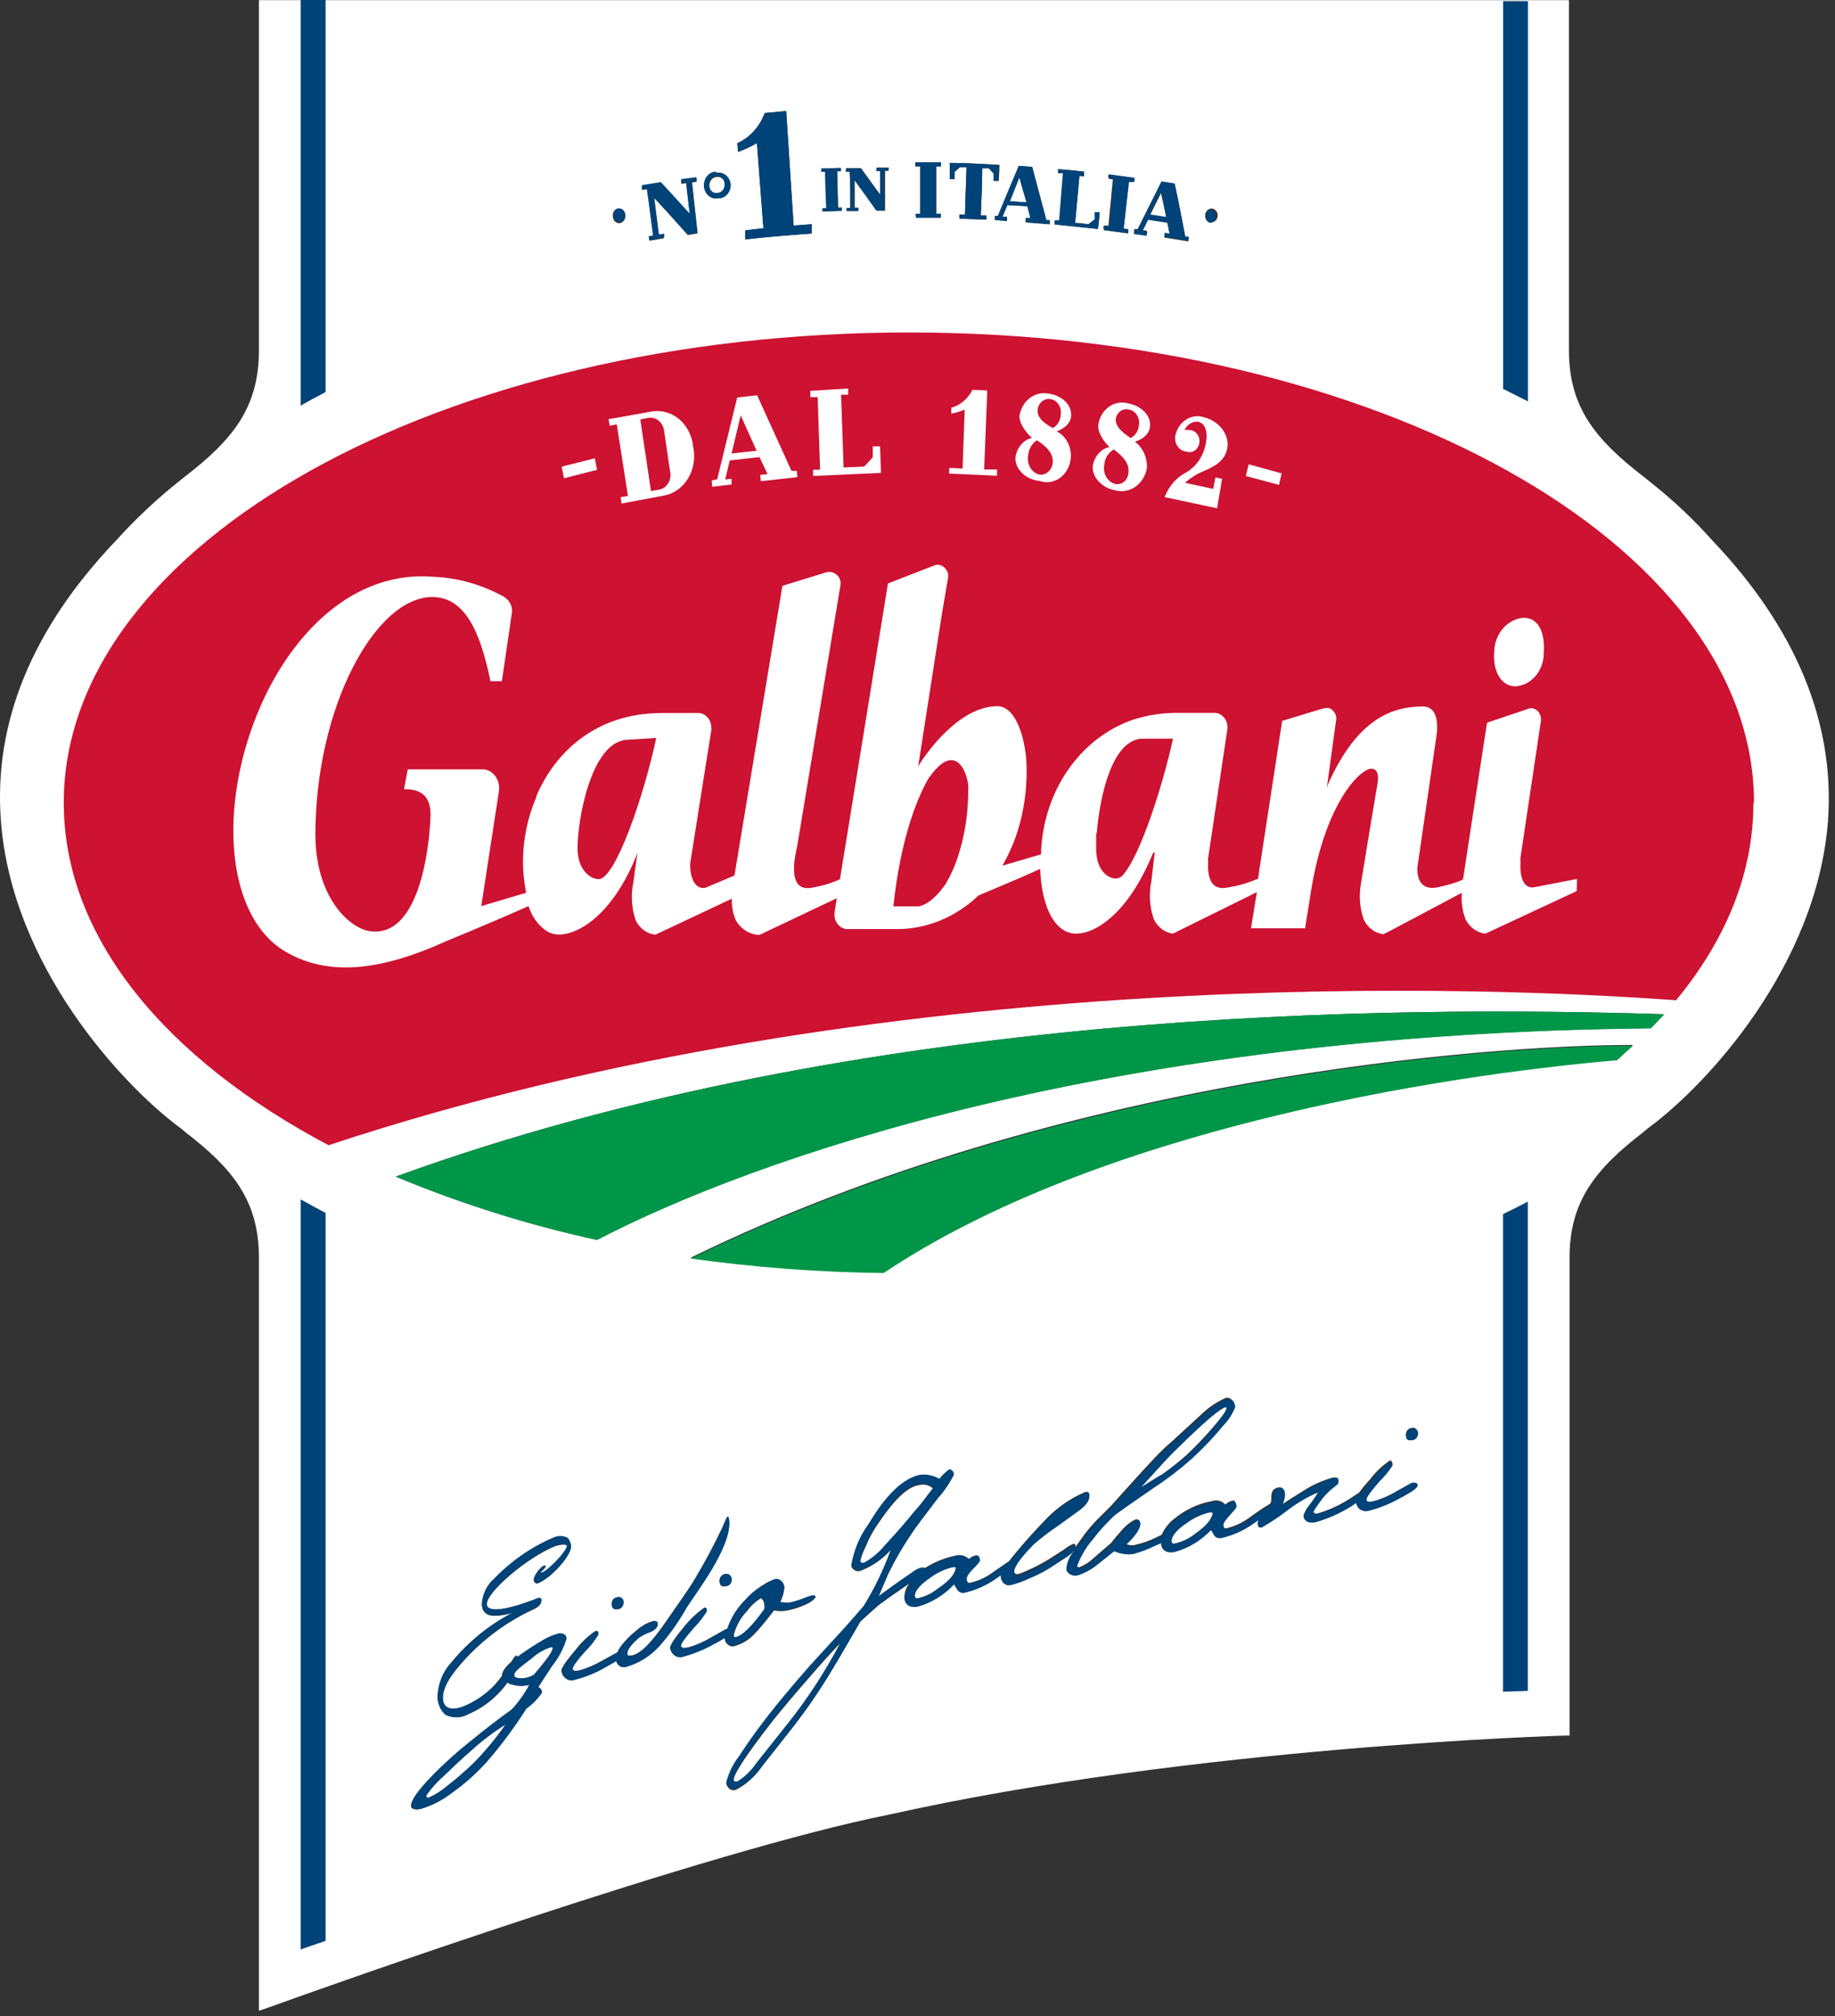 <svg width="153" height="168" viewBox="0 0 153 168" fill="none" xmlns="http://www.w3.org/2000/svg">
<rect x="0" y="0" width="153" height="168" fill="#333333" stroke="none"/>
<path d="M142.787 45.051C141.226 43.303 139.533 41.705 137.727 40.274L136.967 39.665C133.077 36.65 130.817 33.979 130.817 29.203V0.011H21.587V29.214C21.587 33.99 19.367 36.661 15.467 39.676L14.937 40.097C13.064 41.589 11.301 43.246 9.667 45.051C2.667 52.377 -0.553 60.245 0.077 68.424C0.997 80.526 10.197 90.39 14.927 93.914C15.057 94.014 15.237 94.147 15.377 94.269L15.487 94.368C19.367 97.361 21.587 100.021 21.587 104.797V167.558C22.307 167.325 23.367 166.937 23.517 166.882C26.787 165.707 58.957 154.226 74.187 151.2C99.567 145.537 130.187 144.628 130.437 144.628H130.867V104.786C130.867 100.021 133.127 97.339 137.027 94.335L137.127 94.246C137.267 94.125 137.427 93.992 137.587 93.881C142.297 90.379 151.497 80.515 152.417 68.391C152.997 60.245 149.757 52.377 142.787 45.051ZM100.867 17.4C100.945 17.375 101.026 17.371 101.105 17.387C101.184 17.404 101.259 17.44 101.323 17.494C101.388 17.548 101.44 17.617 101.476 17.697C101.512 17.777 101.53 17.865 101.53 17.954C101.53 18.043 101.512 18.131 101.476 18.211C101.44 18.291 101.388 18.36 101.323 18.414C101.259 18.468 101.184 18.504 101.105 18.52C101.026 18.537 100.945 18.533 100.867 18.508C100.759 18.474 100.663 18.401 100.595 18.301C100.527 18.201 100.49 18.079 100.49 17.954C100.49 17.829 100.527 17.707 100.595 17.607C100.663 17.507 100.759 17.434 100.867 17.4ZM96.867 15.183L97.947 15.35C98.277 16.846 98.557 18.331 98.837 19.783H99.127C99.119 19.895 99.102 20.006 99.077 20.115L97.077 19.794C97.1 19.684 97.117 19.573 97.127 19.461L97.517 19.528C97.467 19.173 97.387 18.829 97.317 18.497L95.727 18.253C95.577 18.564 95.417 18.885 95.267 19.184C95.377 19.184 95.497 19.184 95.597 19.239C95.697 19.295 95.597 19.472 95.597 19.583L94.547 19.439C94.547 19.328 94.547 19.195 94.597 19.084H94.857C95.487 17.832 96.167 16.491 96.827 15.161L96.867 15.183ZM91.997 18.841H92.417C92.537 17.544 92.667 16.236 92.787 14.94C92.663 14.93 92.54 14.912 92.417 14.884C92.41 14.77 92.41 14.655 92.417 14.54L94.517 14.829V15.161H94.107C93.957 16.458 93.817 17.765 93.667 19.062L94.047 19.118V19.45L92.047 19.184C91.997 19.062 91.997 18.951 91.997 18.841ZM87.997 18.364H88.377L88.687 14.43C88.551 14.421 88.414 14.421 88.277 14.43C88.285 14.319 88.285 14.208 88.277 14.097C88.997 14.153 89.687 14.219 90.387 14.297V14.64C90.387 14.751 90.137 14.64 90.007 14.64C89.877 15.959 89.777 17.256 89.647 18.575C90.037 18.575 90.387 18.641 90.747 18.685L91.287 18.275V17.677H91.677C91.677 18.142 91.607 18.608 91.547 19.073L87.937 18.697C87.943 18.583 87.963 18.471 87.997 18.364ZM86.077 13.931C86.457 15.405 86.867 16.868 87.257 18.364H87.547C87.531 18.474 87.531 18.586 87.547 18.697L85.547 18.541V18.187H85.927C85.847 17.843 85.747 17.5 85.667 17.156L83.997 17.09C83.867 17.411 83.717 17.721 83.597 18.054H83.957V18.408C83.597 18.408 83.257 18.342 82.957 18.331V17.987H83.207C83.767 16.602 84.357 15.217 84.947 13.82L86.077 13.931ZM79.267 13.576C80.627 13.576 81.977 13.676 83.337 13.743C83.337 14.186 83.287 14.618 83.287 15.072H82.877V14.463C82.737 14.327 82.603 14.183 82.477 14.031H81.897C81.897 15.327 81.827 16.657 81.777 17.965H82.237V18.309L79.997 18.22V17.876H80.457C80.507 16.569 80.537 15.25 80.587 13.931H80.027C79.907 14.064 79.737 14.186 79.587 14.33V14.928H79.187C79.207 14.485 79.237 14.02 79.237 13.565L79.267 13.576ZM76.347 17.81H76.717V13.864H76.307V13.521H78.447V13.864H78.057V17.799C78.184 17.808 78.311 17.808 78.437 17.799V18.131H76.367L76.347 17.81ZM70.557 14.008H71.787L73.397 16.225V14.23H73.097V13.964H74.097V14.23H73.797V17.555H73.157C72.527 16.668 71.907 15.793 71.267 14.928V17.311H71.577V17.588H70.597C70.59 17.507 70.59 17.425 70.597 17.344H70.897C70.897 16.336 70.897 15.327 70.847 14.319H70.537L70.557 14.008ZM70.117 14.008V14.274H69.817C69.817 15.283 69.867 16.292 69.887 17.289H70.197V17.555L68.597 17.61V17.344H68.917C68.869 16.329 68.836 15.313 68.817 14.297H68.497V14.031C68.997 14.053 69.547 14.02 70.087 14.008H70.117ZM63.767 9.42L65.557 9.254L66.177 18.796L67.687 18.685V19.461C65.837 19.594 63.997 19.738 62.147 19.949V19.195L63.657 19.018L63.117 11.925C62.613 12.217 62.088 12.461 61.547 12.656C61.547 12.413 61.497 12.191 61.477 11.947C61.992 11.717 62.46 11.375 62.853 10.941C63.247 10.507 63.557 9.99 63.767 9.42ZM59.707 14.408C59.841 14.379 59.979 14.381 60.112 14.414C60.245 14.446 60.37 14.508 60.481 14.597C60.591 14.685 60.684 14.797 60.754 14.927C60.824 15.056 60.869 15.2 60.887 15.35C60.896 15.505 60.875 15.661 60.825 15.808C60.776 15.954 60.699 16.087 60.6 16.198C60.501 16.308 60.381 16.395 60.25 16.451C60.119 16.508 59.978 16.532 59.837 16.524C59.702 16.546 59.564 16.537 59.432 16.497C59.3 16.457 59.177 16.388 59.07 16.294C58.964 16.199 58.875 16.081 58.811 15.947C58.747 15.814 58.708 15.667 58.697 15.516C58.697 15.369 58.724 15.224 58.774 15.089C58.825 14.954 58.9 14.831 58.994 14.728C59.088 14.625 59.199 14.544 59.322 14.489C59.444 14.434 59.575 14.406 59.707 14.408ZM55.127 15.228C55.937 16.092 56.727 16.979 57.527 17.854C57.427 16.99 57.327 16.114 57.227 15.261L56.817 15.316C56.834 15.206 56.834 15.094 56.817 14.984L58.087 14.818V15.15L57.707 15.206C57.867 16.635 58.017 18.032 58.167 19.45L57.347 19.583C56.427 18.541 55.507 17.522 54.557 16.513C54.677 17.533 54.817 18.564 54.947 19.583C55.067 19.583 55.227 19.583 55.347 19.528C55.467 19.472 55.347 19.76 55.347 19.86L54.147 20.06C54.147 19.949 54.147 19.838 54.097 19.727C54.227 19.727 54.347 19.727 54.477 19.65C54.297 18.364 54.147 17.056 53.957 15.771C53.819 15.783 53.683 15.805 53.547 15.837V15.482L55.127 15.228ZM51.617 17.444C51.72 17.444 51.821 17.478 51.906 17.541C51.992 17.605 52.058 17.695 52.098 17.8C52.137 17.905 52.147 18.021 52.127 18.133C52.107 18.245 52.058 18.347 51.985 18.428C51.912 18.509 51.82 18.563 51.719 18.586C51.618 18.608 51.513 18.596 51.418 18.553C51.323 18.509 51.242 18.435 51.185 18.341C51.128 18.246 51.097 18.134 51.097 18.02C51.087 17.938 51.093 17.853 51.115 17.773C51.138 17.693 51.175 17.62 51.226 17.558C51.276 17.495 51.338 17.446 51.408 17.413C51.477 17.38 51.552 17.364 51.627 17.367L51.617 17.444ZM45.137 140.926C45.148 140.951 45.154 140.977 45.154 141.004C45.154 141.031 45.148 141.057 45.137 141.082C44.781 141.592 44.348 142.031 43.857 142.378C42.859 143.946 41.756 145.428 40.557 146.811C39.688 147.778 38.725 148.637 37.687 149.371C36.91 149.982 36.044 150.439 35.127 150.723C34.567 150.856 34.277 150.723 34.277 150.48C34.277 150.025 34.847 149.205 35.987 148.03C37.053 146.938 38.182 145.924 39.367 144.994C40.438 144.111 41.536 143.268 42.657 142.467C43.236 141.856 43.734 141.159 44.137 140.394C43.687 140.515 43.218 140.515 42.767 140.394C42.609 140.359 42.457 140.296 42.317 140.206C41.48 141.376 40.375 142.276 39.117 142.81C38.821 142.985 38.492 143.083 38.156 143.099C37.821 143.114 37.486 143.046 37.177 142.899C36.958 142.71 36.783 142.465 36.666 142.186C36.55 141.906 36.495 141.6 36.507 141.292C36.558 140.248 36.962 139.263 37.637 138.533C39.082 136.784 40.826 135.371 42.767 134.377C42.254 134.559 41.717 134.648 41.177 134.643C40.537 134.643 40.177 134.266 40.177 133.678C40.205 133.275 40.308 132.882 40.48 132.526C40.653 132.169 40.89 131.856 41.177 131.606C42.609 130.119 44.286 128.952 46.117 128.17C46.306 128.076 46.511 128.027 46.717 128.027C46.924 128.027 47.129 128.076 47.317 128.17C47.492 128.358 47.599 128.611 47.617 128.88C47.617 129.644 45.987 131.473 44.887 131.927C44.845 131.948 44.799 131.957 44.753 131.952C44.707 131.948 44.663 131.93 44.624 131.901C44.586 131.872 44.556 131.833 44.535 131.787C44.515 131.741 44.505 131.69 44.507 131.639C44.507 131.34 45.047 130.597 45.377 130.476C45.427 130.476 45.497 130.476 45.497 130.542C45.497 130.609 45.427 130.686 45.217 130.897C45.007 131.107 45.067 131.008 45.067 131.052C45.09 131.066 45.116 131.074 45.142 131.074C45.169 131.074 45.195 131.066 45.217 131.052C45.807 130.808 47.297 129.223 47.267 128.835C47.267 128.68 46.837 128.68 46.317 128.835C43.987 129.755 40.537 132.692 40.587 133.701C40.587 134.432 42.277 134.221 44.857 133.191C45.067 133.135 45.137 133.191 45.137 133.346C45.137 133.701 44.937 133.922 44.297 134.199C42.263 135.156 40.406 136.52 38.817 138.222C37.517 139.619 36.897 140.683 36.927 141.547C36.957 142.411 37.667 142.655 38.847 142.134C40.032 141.624 41.069 140.766 41.847 139.652C41.847 139.353 42.067 138.965 42.637 138.466L42.787 138.222C42.877 138.089 42.937 138.012 42.997 138.001C43.057 137.99 43.097 138.001 43.117 138.089C43.83 137.561 44.568 137.077 45.327 136.637C45.708 136.421 46.111 136.257 46.527 136.15C46.917 136.072 47.137 136.205 47.137 136.56C46.905 137.407 46.517 138.192 45.997 138.865C45.827 139.153 45.437 139.707 44.877 140.594C45.057 140.672 45.137 140.816 45.137 140.926ZM52.137 138.898C52.057 138.923 51.972 138.929 51.889 138.917C51.806 138.905 51.726 138.874 51.654 138.826C51.582 138.778 51.52 138.715 51.47 138.64C51.421 138.565 51.386 138.479 51.367 138.389C51.157 138.522 50.887 138.677 50.547 138.854C49.704 139.357 48.802 139.73 47.867 139.962C47.754 140.004 47.633 140.018 47.514 140.002C47.394 139.986 47.28 139.94 47.179 139.869C47.077 139.798 46.991 139.703 46.927 139.591C46.863 139.478 46.822 139.352 46.807 139.22C46.807 138.976 47.217 138.389 48.017 137.446C48.481 136.849 49.024 136.333 49.627 135.917C49.787 135.862 49.857 135.917 49.857 136.172C49.556 136.686 49.193 137.152 48.777 137.557C48.067 138.344 47.707 138.854 47.707 139.031C47.707 139.209 47.877 139.275 48.267 139.198C48.964 139.007 49.635 138.72 50.267 138.344L51.467 137.69C51.578 137.465 51.708 137.254 51.857 137.059C52.215 136.614 52.618 136.216 53.057 135.873C53.474 135.492 53.963 135.219 54.487 135.075C54.687 135.075 54.827 135.075 54.827 135.319C54.827 135.562 54.627 135.795 54.237 135.973C53.905 136.086 53.587 136.242 53.287 136.438C52.617 137.003 52.287 137.458 52.287 137.79C52.287 137.945 52.407 138.001 52.697 137.945C53.517 137.768 54.467 136.66 55.537 135.108C56.607 133.557 57.407 132.459 57.927 131.584C58.761 130.196 59.529 128.761 60.227 127.284C60.537 126.574 60.717 125.976 60.787 126.719C60.997 128.935 57.917 132.858 57.197 134.011C56.566 135.14 55.829 136.191 54.997 137.147C54.22 138.006 53.244 138.612 52.177 138.898H52.137ZM50.997 133.689C50.997 133.346 51.117 133.169 51.487 133.091C51.545 133.076 51.604 133.075 51.662 133.09C51.719 133.104 51.773 133.132 51.819 133.173C51.866 133.213 51.903 133.265 51.928 133.324C51.954 133.382 51.967 133.447 51.967 133.512C51.967 133.845 51.807 134.044 51.507 134.1C51.207 134.155 50.997 134.033 50.997 133.689ZM60.997 131.595C61.002 131.669 60.992 131.743 60.969 131.813C60.946 131.883 60.911 131.947 60.865 132.001C60.819 132.055 60.764 132.098 60.702 132.127C60.641 132.156 60.574 132.171 60.507 132.171C60.167 132.26 60.017 132.116 59.987 131.772C59.979 131.621 60.025 131.472 60.115 131.358C60.204 131.244 60.331 131.174 60.467 131.163C60.528 131.146 60.592 131.145 60.653 131.159C60.715 131.172 60.773 131.201 60.823 131.242C60.874 131.283 60.915 131.336 60.946 131.397C60.976 131.458 60.993 131.526 60.997 131.595ZM59.577 136.959C58.716 137.444 57.806 137.816 56.867 138.067C56.757 138.094 56.642 138.096 56.531 138.073C56.42 138.049 56.314 138 56.22 137.93C56.127 137.859 56.047 137.768 55.986 137.662C55.926 137.556 55.885 137.438 55.867 137.314C55.867 137.081 56.267 136.482 57.067 135.518C57.548 134.924 58.1 134.406 58.707 133.978C58.837 133.922 58.907 133.978 58.907 134.266C58.599 134.764 58.24 135.221 57.837 135.629C57.117 136.449 56.757 136.937 56.757 137.125C56.757 137.314 56.967 137.358 57.347 137.291C58.022 137.099 58.674 136.816 59.287 136.449L60.547 135.74H60.637C61.003 134.861 61.511 134.065 62.137 133.39C62.577 132.89 63.083 132.468 63.637 132.138C63.967 131.911 64.324 131.736 64.697 131.617C64.871 131.608 65.042 131.672 65.174 131.798C65.306 131.924 65.39 132.101 65.407 132.293C65.361 132.729 65.239 133.15 65.047 133.534C65.298 133.588 65.553 133.61 65.807 133.601C66.191 133.519 66.568 133.408 66.937 133.268C67.195 133.158 67.459 133.066 67.727 132.991C67.907 132.991 67.977 132.991 68.007 133.058C68.037 133.124 67.757 133.446 67.227 133.689C66.729 133.921 66.209 134.092 65.677 134.199C65.304 134.282 64.92 134.282 64.547 134.199C63.777 135.175 63.267 135.806 62.987 136.072C62.501 136.627 61.879 137.012 61.197 137.181C61.102 137.204 61.003 137.201 60.909 137.172C60.815 137.143 60.728 137.089 60.657 137.014C60.593 136.966 60.539 136.902 60.501 136.827C60.463 136.752 60.441 136.668 60.437 136.582V136.482C60.227 136.604 59.997 136.77 59.597 136.959H59.577ZM116.817 124.768C115.96 125.262 115.049 125.634 114.107 125.876C114.003 125.909 113.893 125.919 113.786 125.903C113.678 125.888 113.574 125.849 113.481 125.788C113.387 125.726 113.306 125.645 113.241 125.548C113.177 125.45 113.132 125.34 113.107 125.222L112.577 125.566C111.652 126.135 110.664 126.567 109.637 126.852C109.117 126.962 108.707 126.741 108.687 126.297C108.788 125.985 108.945 125.699 109.147 125.455C109.407 125.123 109.657 124.779 109.907 124.347C109.071 124.702 108.273 125.159 107.527 125.71C106.792 126.283 106.024 126.801 105.227 127.262C104.997 127.317 104.867 127.262 104.867 126.929C104.878 126.797 104.927 126.673 105.007 126.574L104.507 126.918C103.702 127.486 102.811 127.888 101.877 128.104C101.769 128.138 101.655 128.14 101.546 128.109C101.436 128.078 101.337 128.015 101.257 127.927C101.147 127.76 101.077 127.594 100.977 127.45C100.12 128.341 99.069 128.97 97.927 129.279C97.237 129.412 96.827 129.09 96.807 128.547L96.427 128.736C95.808 129.043 95.166 129.287 94.507 129.467C93.968 129.536 93.422 129.456 92.917 129.234L91.397 130.442C90.916 130.813 90.382 131.09 89.817 131.262C89.588 131.297 89.355 131.242 89.157 131.107C89.027 130.985 88.927 130.852 88.927 130.742C88.967 130.247 89.145 129.778 89.437 129.401C89.489 129.339 89.536 129.272 89.577 129.201C89.44 129.347 89.289 129.477 89.127 129.589L87.947 130.365C87.288 130.808 86.591 131.179 85.867 131.473C85.38 131.703 84.874 131.885 84.357 132.016C84.256 132.047 84.149 132.051 84.045 132.028C83.942 132.006 83.844 131.958 83.76 131.887C83.676 131.816 83.608 131.725 83.561 131.621C83.513 131.517 83.488 131.401 83.487 131.285C83.48 131.237 83.48 131.188 83.487 131.141L83.097 131.418C82.294 131.991 81.403 132.397 80.467 132.614C80.359 132.652 80.244 132.655 80.135 132.623C80.025 132.592 79.926 132.527 79.847 132.437L79.537 131.938C78.698 132.83 77.664 133.464 76.537 133.778C75.847 133.922 75.407 133.601 75.407 133.069C75.422 132.66 75.563 132.268 75.807 131.961L73.997 133.224L73.227 133.789C73.027 133.955 72.537 134.41 71.737 135.13C70.977 136.427 70.237 137.735 69.457 139.02C68.466 140.69 67.381 142.289 66.207 143.808C64.617 145.847 63.697 146.978 63.497 147.255C62.925 148.072 62.184 148.726 61.337 149.161C61.249 149.187 61.156 149.192 61.066 149.174C60.976 149.156 60.89 149.117 60.815 149.059C60.739 149.001 60.677 148.926 60.63 148.838C60.584 148.75 60.556 148.652 60.547 148.551C60.767 147.732 61.146 146.975 61.657 146.335C62.267 145.371 63.037 144.307 63.907 143.176C64.777 142.046 65.627 141.048 66.647 139.851C67.667 138.654 68.647 137.635 69.647 136.527C70.107 136.039 70.877 135.186 71.977 133.911C72.899 132.43 73.667 130.839 74.267 129.168C73.535 129.976 72.641 130.58 71.657 130.93C71.357 130.985 70.977 130.719 70.977 130.464C71.178 129.223 71.664 128.059 72.387 127.084C73.847 124.624 75.277 123.261 76.667 122.973C77.228 122.904 77.795 123.02 78.297 123.305C78.544 122.992 78.831 122.719 79.147 122.496C79.377 122.496 79.517 122.596 79.517 122.906C79.161 123.618 78.717 124.27 78.197 124.846C77.047 126.342 76.357 127.273 76.127 127.616C75.366 128.721 74.68 129.888 74.077 131.107C73.797 131.739 73.537 132.393 73.257 133.036C73.567 132.77 74.127 132.404 74.897 131.839C75.257 131.573 75.617 131.351 75.977 131.096C76.21 130.902 76.47 130.752 76.747 130.653H77.137C77.92 130.158 78.772 129.814 79.657 129.633C79.85 129.574 80.053 129.568 80.249 129.617C80.444 129.665 80.626 129.766 80.777 129.91C80.957 129.751 81.171 129.645 81.397 129.6C81.577 129.6 81.657 129.711 81.687 130.01C81.687 130.088 81.507 130.309 81.117 130.697C80.727 131.085 80.577 131.351 80.577 131.539C80.577 131.728 80.677 131.938 80.837 131.905C81.553 131.751 82.233 131.438 82.837 130.985L84.137 130.088C84.357 129.799 84.627 129.456 84.957 129.079C85.601 128.315 86.268 127.576 86.957 126.863C87.953 125.755 89.15 124.894 90.467 124.336C90.697 124.28 90.807 124.336 90.827 124.557C90.847 124.779 90.557 125.333 89.937 125.777C89.317 126.22 88.757 126.641 88.177 127.051C87.482 127.513 86.814 128.023 86.177 128.58C85.097 129.689 84.537 130.453 84.557 130.875C84.557 131.118 84.687 131.207 84.937 131.163C85.871 130.812 86.771 130.362 87.627 129.822L88.727 129.112C88.963 128.918 89.222 128.762 89.497 128.647C89.627 128.647 89.647 128.647 89.677 128.813C89.669 128.892 89.637 128.966 89.587 129.024L90.447 127.827C90.79 127.387 91.153 126.969 91.537 126.574C92.317 125.799 92.717 125.411 92.747 125.355L94.747 123.139C95.847 121.942 96.747 120.922 97.637 120.18C99.117 118.828 99.967 118.052 100.217 117.808C100.814 117.246 101.489 116.797 102.217 116.478C102.305 116.466 102.395 116.474 102.48 116.502C102.565 116.53 102.644 116.577 102.712 116.641C102.779 116.704 102.834 116.783 102.873 116.871C102.912 116.96 102.934 117.056 102.937 117.154C102.711 117.75 102.369 118.283 101.937 118.717C101.099 119.736 100.193 120.684 99.227 121.554C98.242 122.424 97.202 123.216 96.117 123.926C94.177 125.256 93.117 126.009 92.947 126.142C92.777 126.275 92.517 126.552 92.177 126.896C91.788 127.3 91.421 127.729 91.077 128.181C90.517 128.823 90.069 129.575 89.757 130.398C89.757 130.542 89.837 130.597 89.987 130.597C90.428 130.43 90.835 130.171 91.187 129.833L92.647 128.569C92.884 128.25 93.138 127.947 93.407 127.661C93.758 127.208 94.195 126.848 94.687 126.608C94.897 126.608 94.987 126.608 95.027 126.885C95.027 127.306 94.647 127.893 93.847 128.636C94.126 128.777 94.442 128.805 94.737 128.713C95.294 128.584 95.837 128.391 96.357 128.137L96.857 127.893C97.092 127.379 97.435 126.934 97.857 126.597C98.795 125.815 99.89 125.298 101.047 125.089C101.239 125.021 101.444 125.01 101.641 125.059C101.838 125.107 102.02 125.214 102.167 125.366C102.35 125.2 102.566 125.086 102.797 125.034C102.947 125.034 103.027 125.145 103.057 125.466C103.057 125.544 102.867 125.765 102.517 126.153C102.167 126.541 101.957 126.796 101.957 126.985C101.957 127.173 102.067 127.395 102.217 127.361C102.932 127.199 103.612 126.882 104.217 126.43C105.037 125.843 105.597 125.466 105.887 125.322C105.943 125.245 105.981 125.153 105.997 125.056C105.997 124.447 105.997 124.092 106.567 123.948C106.887 123.892 107.077 124.225 107.027 124.679C106.995 124.941 106.917 125.193 106.797 125.422C107.217 125.145 107.907 124.702 108.857 124.114C109.582 123.672 110.355 123.337 111.157 123.117C111.387 123.117 111.497 123.117 111.497 123.416C111.497 123.715 111.347 123.715 111.007 124.014C110.687 124.267 110.395 124.561 110.137 124.89C109.647 125.544 109.387 125.943 109.417 125.998C109.447 126.054 109.567 126.187 109.877 126.109C110.662 125.88 111.42 125.552 112.137 125.134C112.397 124.99 112.747 124.757 113.217 124.447L113.307 124.391C113.595 124.003 113.903 123.633 114.227 123.283C114.687 122.671 115.234 122.147 115.847 121.731C115.997 121.676 116.057 121.731 116.057 122.008C115.766 122.544 115.409 123.033 114.997 123.46C114.287 124.28 113.927 124.768 113.927 124.956C113.927 125.145 114.127 125.2 114.517 125.1C115.194 124.92 115.847 124.64 116.457 124.269L117.707 123.571C118.007 123.516 118.147 123.571 118.167 123.793C118.187 124.014 117.757 124.28 116.837 124.79L116.817 124.768ZM117.737 119.98C117.407 120.047 117.247 119.98 117.227 119.604C117.22 119.528 117.228 119.452 117.248 119.38C117.269 119.307 117.303 119.241 117.348 119.183C117.393 119.126 117.448 119.08 117.51 119.047C117.572 119.015 117.639 118.997 117.707 118.994C117.766 118.975 117.827 118.972 117.887 118.984C117.947 118.995 118.003 119.022 118.053 119.061C118.102 119.101 118.142 119.152 118.171 119.212C118.199 119.271 118.215 119.337 118.217 119.404C118.224 119.477 118.218 119.551 118.198 119.621C118.178 119.691 118.146 119.756 118.103 119.812C118.06 119.868 118.007 119.914 117.948 119.947C117.888 119.979 117.824 119.998 117.757 120.002L117.737 119.98ZM134.807 88.295C119.807 89.625 91.517 94.125 73.657 106.027C68.281 105.963 62.912 105.556 57.577 104.808C88.407 89.747 124.027 87.076 136.137 87.076L134.807 88.295ZM137.617 85.68C92.547 86.079 62.897 96.474 49.757 103.312C44.05 102.07 38.444 100.309 32.997 98.048C71.897 83.906 116.307 83.818 138.757 84.516L137.617 85.68Z" fill="white"/>
<path fill-rule="evenodd" clip-rule="evenodd" d="M27.147 32.672V0H25.067V33.802C25.747 33.414 26.437 33.037 27.147 32.672ZM25.067 99.943V162.449L27.147 161.728V101.073C26.441 100.704 25.747 100.327 25.067 99.943ZM125.317 101.173V140.971L127.387 140.904V100.131C126.707 100.486 125.997 100.852 125.317 101.173ZM127.397 33.447V0.1H125.327V32.406C125.997 32.749 126.707 33.093 127.397 33.447Z" fill="#004378"/>
<path fill-rule="evenodd" clip-rule="evenodd" d="M73.677 106.082C91.547 94.147 119.817 89.647 134.827 88.35L136.157 87.142C124.047 87.142 88.427 89.835 57.597 104.874C62.932 105.618 68.301 106.022 73.677 106.082ZM32.997 98.048C38.453 100.319 44.069 102.087 49.787 103.334C62.927 96.496 92.577 86.1 137.647 85.702L138.777 84.516C116.307 83.817 71.897 83.906 32.997 98.048Z" fill="#009649"/>
<path d="M67.467 139.796C66.267 141.17 65.267 142.356 64.467 143.354C62.087 146.401 61.007 148.086 61.197 148.418C61.197 148.496 61.347 148.529 61.527 148.496C62.136 148.114 62.666 147.597 63.087 146.978L65.617 143.797C67.28 141.682 68.756 139.396 70.027 136.97C69.437 137.568 68.557 138.533 67.467 139.796ZM98.907 121.266C99.684 120.538 100.425 119.765 101.127 118.95C101.867 118.085 102.257 117.564 102.257 117.376C102.257 117.188 102.207 117.254 102.157 117.265C101.717 117.365 100.367 118.506 98.097 120.745C97.577 121.222 96.607 122.297 95.097 123.959C95.957 123.438 96.557 123.039 96.917 122.851C97.605 122.361 98.269 121.832 98.907 121.266ZM61.367 136.46C61.857 136.372 62.647 135.585 63.717 134.155C63.772 133.987 63.772 133.802 63.717 133.634C63.707 133.54 63.677 133.451 63.63 133.372C63.584 133.293 63.521 133.227 63.447 133.18C62.991 133.462 62.587 133.838 62.257 134.288C61.744 134.822 61.371 135.5 61.177 136.25C61.187 136.416 61.267 136.493 61.367 136.46ZM60.997 40.363V39.831L60.467 39.886L60.847 38.313L63.337 38.025L63.997 39.487L63.377 39.565L63.427 40.086L66.427 39.754V39.233H65.987L63.117 32.927L61.457 33.115L59.787 39.92L59.347 39.975L59.397 40.496L60.997 40.363ZM61.707 34.589L63.077 37.537L60.997 37.77L61.707 34.589ZM59.867 16.125C59.951 16.121 60.034 16.098 60.11 16.058C60.186 16.017 60.253 15.96 60.308 15.889C60.364 15.819 60.405 15.736 60.431 15.648C60.456 15.559 60.465 15.465 60.457 15.372C60.453 15.278 60.43 15.187 60.392 15.103C60.353 15.02 60.299 14.946 60.233 14.887C60.167 14.829 60.09 14.786 60.008 14.763C59.926 14.739 59.841 14.735 59.757 14.751C59.671 14.754 59.586 14.777 59.507 14.818C59.429 14.859 59.359 14.918 59.303 14.99C59.246 15.062 59.203 15.146 59.176 15.238C59.15 15.329 59.142 15.426 59.151 15.521C59.159 15.617 59.186 15.709 59.229 15.793C59.271 15.876 59.329 15.949 59.398 16.007C59.467 16.064 59.546 16.106 59.63 16.128C59.715 16.15 59.802 16.153 59.887 16.137L59.867 16.125ZM84.997 14.784C84.737 15.438 84.467 16.092 84.207 16.768L85.587 16.868C85.387 16.17 85.177 15.516 84.997 14.784ZM79.377 130.598C78.711 130.761 78.079 131.066 77.517 131.495C76.677 132.06 76.267 132.603 76.267 132.969C76.267 133.001 76.273 133.033 76.285 133.062C76.296 133.092 76.314 133.118 76.336 133.139C76.358 133.16 76.383 133.176 76.411 133.185C76.439 133.194 76.468 133.196 76.497 133.191C77.127 133.06 77.722 132.772 78.237 132.349C79.127 131.75 79.587 131.24 79.687 130.675C79.737 130.564 79.607 130.542 79.377 130.598ZM45.897 137.269C45.312 137.461 44.768 137.781 44.297 138.211C43.347 138.921 42.867 139.32 42.867 139.541C42.867 139.763 42.987 139.807 43.217 139.84C43.667 139.902 44.123 139.801 44.517 139.552C45.517 138.377 46.077 137.635 46.077 137.336C46.087 137.28 45.997 137.247 45.897 137.269ZM96.797 16.103C96.477 16.724 96.177 17.367 95.867 17.987L97.247 18.198C97.107 17.511 96.997 16.801 96.797 16.103ZM36.997 147.975C36.452 148.454 35.962 149.005 35.537 149.615C35.537 149.759 35.607 149.815 35.737 149.804C36.295 149.556 36.82 149.224 37.297 148.817C38.077 148.219 38.787 147.587 39.477 146.933C40.456 145.943 41.356 144.86 42.167 143.697C41.132 144.331 40.155 145.074 39.247 145.914C38.667 146.401 37.917 147.1 36.997 147.975ZM76.327 125.932C76.687 125.477 77.157 124.823 77.787 124.026C77.63 123.892 77.448 123.799 77.254 123.751C77.061 123.703 76.861 123.702 76.667 123.748C75.667 123.87 74.547 124.979 73.147 127.073C72.75 127.657 72.414 128.289 72.147 128.957C71.967 129.305 71.83 129.678 71.737 130.066C71.737 130.254 71.867 130.332 72.067 130.287C72.726 129.918 73.319 129.418 73.817 128.813C74.607 127.96 75.457 127.007 76.327 125.932ZM49.757 39.122L49.577 38.158L46.807 38.856L47.007 39.82L49.757 39.122ZM68.187 33.071L68.397 39.111L67.807 39.133V39.654L73.467 39.41L73.387 37.238L72.777 37.271L72.797 38.18L72.087 38.944L70.367 39.022L70.167 32.96L70.747 32.938L70.727 32.417L67.547 32.55L67.577 33.071H68.187ZM92.997 40.851C93.279 40.926 93.572 40.938 93.858 40.885C94.144 40.833 94.417 40.718 94.662 40.546C94.908 40.375 95.119 40.15 95.285 39.887C95.451 39.623 95.567 39.325 95.627 39.011C95.651 38.577 95.572 38.143 95.396 37.754C95.22 37.364 94.955 37.034 94.627 36.794C95.137 36.65 95.797 36.251 95.877 35.575C96.027 34.567 95.047 33.747 94.007 33.592C93.474 33.47 92.92 33.587 92.464 33.917C92.009 34.248 91.69 34.764 91.577 35.354C91.477 36.152 92.267 37.027 92.507 37.238C92.16 37.309 91.84 37.496 91.59 37.773C91.34 38.05 91.172 38.404 91.107 38.789C90.997 39.709 91.877 40.673 92.997 40.851ZM94.087 34.09C94.225 34.102 94.36 34.146 94.482 34.218C94.604 34.291 94.712 34.39 94.797 34.511C94.883 34.632 94.945 34.771 94.979 34.92C95.014 35.069 95.02 35.224 94.997 35.376C94.98 35.614 94.904 35.843 94.779 36.038C94.655 36.233 94.484 36.387 94.287 36.484C93.797 36.163 92.957 35.642 93.057 34.877C93.077 34.745 93.121 34.62 93.187 34.507C93.252 34.395 93.338 34.298 93.438 34.224C93.538 34.149 93.65 34.098 93.769 34.073C93.888 34.048 94.009 34.05 94.127 34.079L94.087 34.09ZM92.087 38.723C92.114 38.457 92.201 38.204 92.341 37.987C92.481 37.769 92.669 37.596 92.887 37.482C93.187 37.703 94.237 38.435 94.107 39.399C94.099 39.544 94.064 39.685 94.003 39.814C93.942 39.943 93.858 40.056 93.755 40.146C93.652 40.236 93.533 40.301 93.406 40.337C93.279 40.372 93.146 40.377 93.017 40.352C92.857 40.315 92.705 40.243 92.57 40.141C92.436 40.038 92.321 39.906 92.234 39.753C92.146 39.6 92.087 39.429 92.06 39.25C92.033 39.071 92.039 38.888 92.077 38.712L92.087 38.723ZM101.887 39.898L101.327 39.787L101.147 40.74L98.797 40.23C99.276 39.809 99.813 39.476 100.387 39.244C101.327 38.834 102.147 38.379 102.327 37.315C102.507 36.251 101.687 35.099 100.407 34.766C100.153 34.674 99.885 34.642 99.619 34.673C99.353 34.703 99.096 34.794 98.864 34.942C98.632 35.089 98.43 35.289 98.273 35.528C98.115 35.767 98.004 36.039 97.947 36.329C97.918 36.483 97.919 36.642 97.95 36.795C97.981 36.949 98.041 37.093 98.126 37.219C98.211 37.345 98.32 37.449 98.444 37.525C98.568 37.601 98.706 37.646 98.847 37.659C98.96 37.704 99.081 37.722 99.201 37.711C99.321 37.699 99.438 37.659 99.542 37.593C99.647 37.527 99.737 37.436 99.807 37.327C99.877 37.218 99.924 37.094 99.946 36.963C99.968 36.831 99.964 36.697 99.935 36.567C99.905 36.438 99.85 36.317 99.774 36.214C99.698 36.11 99.603 36.026 99.494 35.968C99.386 35.909 99.268 35.877 99.147 35.875C99.005 35.84 98.859 35.84 98.717 35.875C98.818 35.644 98.981 35.453 99.183 35.328C99.385 35.204 99.617 35.151 99.847 35.176C100.537 35.331 100.637 36.207 100.507 36.872C100.424 37.392 100.236 37.884 99.957 38.312C99.679 38.74 99.316 39.093 98.897 39.343C98.079 39.752 97.434 40.494 97.097 41.416L101.447 42.347L101.887 39.898ZM106.837 39.432L104.087 38.678L103.867 39.654L106.627 40.396L106.837 39.432ZM100.757 126.043C100.098 126.215 99.472 126.515 98.907 126.929C98.057 127.505 97.657 128.037 97.677 128.414C97.675 128.447 97.68 128.48 97.691 128.51C97.702 128.541 97.719 128.568 97.742 128.589C97.764 128.611 97.791 128.626 97.82 128.634C97.848 128.642 97.878 128.643 97.907 128.636C98.535 128.51 99.13 128.23 99.647 127.816C100.527 127.217 101.007 126.652 101.117 126.131C101.117 126.02 100.997 125.987 100.757 126.043ZM84.707 38.102C84.627 39.033 85.557 39.953 86.707 40.064C86.994 40.126 87.289 40.123 87.575 40.055C87.861 39.988 88.131 39.857 88.371 39.671C88.609 39.484 88.812 39.246 88.966 38.971C89.12 38.696 89.223 38.389 89.267 38.069C89.269 37.636 89.166 37.21 88.969 36.836C88.772 36.462 88.488 36.153 88.147 35.941C88.667 35.775 89.297 35.343 89.357 34.656C89.427 33.614 88.457 32.882 87.357 32.772C86.819 32.675 86.268 32.82 85.826 33.173C85.383 33.526 85.085 34.059 84.997 34.656C84.927 35.465 85.787 36.296 85.997 36.473C85.663 36.577 85.363 36.786 85.134 37.075C84.904 37.364 84.756 37.721 84.707 38.102ZM87.497 33.248C87.632 33.258 87.764 33.297 87.885 33.365C88.006 33.433 88.113 33.527 88.2 33.642C88.287 33.757 88.352 33.891 88.391 34.034C88.43 34.178 88.442 34.329 88.427 34.478C88.429 34.725 88.367 34.966 88.248 35.175C88.129 35.383 87.959 35.549 87.757 35.653C87.247 35.354 86.407 34.888 86.457 34.101C86.494 33.836 86.624 33.598 86.819 33.438C87.014 33.278 87.257 33.21 87.497 33.248ZM85.687 37.98C85.705 37.719 85.779 37.466 85.902 37.242C86.025 37.019 86.195 36.831 86.397 36.695C86.707 36.894 87.807 37.559 87.727 38.534C87.707 38.827 87.583 39.098 87.382 39.289C87.181 39.48 86.921 39.575 86.657 39.554C86.499 39.521 86.349 39.453 86.215 39.356C86.081 39.258 85.965 39.132 85.875 38.985C85.785 38.837 85.722 38.672 85.69 38.498C85.658 38.324 85.657 38.144 85.687 37.969V37.98ZM83.197 39.111H82.127L82.387 32.528L81.157 32.472C80.968 32.841 80.714 33.163 80.41 33.42C80.106 33.678 79.758 33.864 79.387 33.968V34.456C79.773 34.387 80.151 34.275 80.517 34.123L80.337 39.033L79.237 38.978V39.51L83.237 39.687L83.197 39.111ZM51.417 35.331L52.347 41.294L51.727 41.383L51.797 41.915L55.407 41.239C55.806 41.155 56.187 40.982 56.524 40.731C56.861 40.48 57.149 40.155 57.37 39.777C57.59 39.398 57.739 38.974 57.808 38.53C57.876 38.086 57.862 37.631 57.767 37.193C57.728 36.743 57.607 36.306 57.41 35.91C57.214 35.513 56.947 35.165 56.624 34.887C56.302 34.609 55.933 34.407 55.538 34.293C55.142 34.178 54.731 34.155 54.327 34.223L50.717 34.888L50.817 35.431L51.417 35.331ZM53.997 34.833C54.151 34.803 54.308 34.808 54.46 34.849C54.612 34.889 54.754 34.964 54.879 35.068C55.004 35.171 55.108 35.303 55.185 35.453C55.262 35.603 55.31 35.769 55.327 35.941L55.817 39.266C55.857 39.436 55.864 39.613 55.837 39.787C55.811 39.96 55.752 40.125 55.664 40.271C55.576 40.418 55.462 40.542 55.328 40.636C55.194 40.73 55.044 40.792 54.887 40.817L54.227 40.95L53.327 34.988L53.997 34.833Z" fill="white"/>
<path d="M63.087 37.559L60.997 37.792L61.757 34.611L63.087 37.559ZM87.777 35.675C87.977 35.569 88.146 35.402 88.265 35.194C88.383 34.987 88.447 34.746 88.447 34.5C88.466 34.349 88.455 34.196 88.418 34.05C88.38 33.903 88.316 33.767 88.228 33.65C88.141 33.532 88.033 33.436 87.911 33.367C87.788 33.298 87.654 33.257 87.517 33.248C87.284 33.225 87.052 33.3 86.867 33.458C86.681 33.616 86.557 33.846 86.517 34.101C86.427 34.899 87.257 35.365 87.767 35.664L87.777 35.675ZM86.707 39.554C86.971 39.575 87.232 39.48 87.432 39.289C87.633 39.098 87.757 38.827 87.777 38.534C87.857 37.559 86.777 36.894 86.447 36.694C86.24 36.83 86.066 37.018 85.939 37.244C85.812 37.469 85.736 37.726 85.717 37.991C85.662 38.342 85.734 38.703 85.917 38.996C86.101 39.289 86.381 39.489 86.697 39.554H86.707ZM54.937 40.806C55.095 40.782 55.246 40.721 55.381 40.628C55.515 40.534 55.631 40.41 55.719 40.263C55.807 40.116 55.865 39.95 55.891 39.777C55.917 39.603 55.909 39.425 55.867 39.255L55.377 35.93C55.359 35.759 55.31 35.593 55.232 35.444C55.155 35.294 55.051 35.164 54.926 35.06C54.802 34.957 54.66 34.882 54.509 34.841C54.358 34.8 54.201 34.793 54.047 34.822L53.387 34.955L54.277 40.917L54.937 40.806ZM92.997 40.33C93.127 40.357 93.26 40.353 93.388 40.318C93.515 40.283 93.635 40.219 93.738 40.128C93.842 40.038 93.926 39.924 93.987 39.794C94.047 39.665 94.081 39.522 94.087 39.377C94.227 38.423 93.177 37.692 92.867 37.459C92.651 37.575 92.465 37.749 92.327 37.966C92.189 38.184 92.103 38.436 92.077 38.7C92.04 38.874 92.035 39.055 92.061 39.231C92.088 39.407 92.145 39.576 92.231 39.728C92.316 39.879 92.428 40.01 92.56 40.114C92.691 40.217 92.84 40.29 92.997 40.33ZM94.247 36.517C94.447 36.422 94.619 36.269 94.746 36.073C94.872 35.878 94.949 35.649 94.967 35.409C94.99 35.26 94.985 35.107 94.952 34.961C94.92 34.814 94.86 34.676 94.778 34.556C94.695 34.435 94.592 34.335 94.473 34.26C94.354 34.186 94.223 34.139 94.087 34.123C93.97 34.096 93.85 34.095 93.732 34.121C93.615 34.147 93.503 34.198 93.404 34.273C93.305 34.347 93.221 34.443 93.156 34.554C93.091 34.666 93.048 34.791 93.027 34.921C92.997 35.664 93.817 36.185 94.297 36.517H94.247ZM91.397 69.433V70.74C91.397 72.436 92.287 73.212 93.087 73.212C93.327 73.177 93.547 73.047 93.707 72.846C93.707 72.846 93.707 72.79 93.757 72.757C95.117 71.084 96.917 65.587 97.807 61.553H95.347C92.687 61.508 91.687 66.496 91.447 69.433H91.397ZM146.197 66.906C146.197 72.779 143.897 78.332 139.747 83.352C124.517 82.244 73.867 80.028 27.397 95.432C13.847 88.273 5.317 78.143 5.317 66.895C5.317 45.25 36.867 27.706 75.787 27.706C114.707 27.706 146.247 45.25 146.247 66.895L146.197 66.906ZM126.327 57.197C126.99 57.163 127.613 56.839 128.061 56.297C128.508 55.755 128.745 55.039 128.717 54.305C128.817 52.897 128.377 51.479 127.047 51.479C126.393 51.523 125.776 51.838 125.321 52.361C124.865 52.884 124.604 53.578 124.587 54.305C124.457 55.768 125.057 57.197 126.387 57.197H126.327ZM103.877 39.665L106.647 40.407L106.857 39.443L104.117 38.689L103.877 39.665ZM97.117 41.427L101.477 42.358L101.897 39.897L101.337 39.787L101.157 40.74L98.807 40.23C99.285 39.807 99.822 39.473 100.397 39.243C101.337 38.834 102.157 38.379 102.337 37.315C102.517 36.251 101.687 35.099 100.407 34.777C100.159 34.692 99.898 34.664 99.64 34.695C99.381 34.726 99.132 34.816 98.906 34.958C98.68 35.1 98.483 35.292 98.326 35.522C98.17 35.752 98.058 36.016 97.997 36.296C97.969 36.45 97.97 36.608 98.001 36.762C98.031 36.915 98.091 37.06 98.177 37.186C98.262 37.311 98.37 37.416 98.494 37.492C98.618 37.567 98.756 37.613 98.897 37.626C99.01 37.671 99.13 37.688 99.25 37.677C99.37 37.666 99.486 37.626 99.59 37.56C99.694 37.495 99.784 37.405 99.854 37.297C99.924 37.189 99.972 37.065 99.995 36.934C100.018 36.804 100.014 36.669 99.986 36.54C99.957 36.411 99.903 36.291 99.829 36.187C99.754 36.083 99.659 35.998 99.552 35.938C99.445 35.879 99.327 35.846 99.207 35.841C99.062 35.81 98.913 35.81 98.767 35.841C98.87 35.612 99.033 35.422 99.234 35.297C99.436 35.172 99.667 35.119 99.897 35.143C100.587 35.298 100.687 36.174 100.557 36.85C100.477 37.373 100.29 37.87 100.011 38.301C99.732 38.733 99.368 39.09 98.947 39.343C98.118 39.754 97.46 40.499 97.107 41.427H97.117ZM92.997 40.862C93.279 40.938 93.572 40.951 93.859 40.9C94.145 40.848 94.42 40.733 94.665 40.561C94.911 40.389 95.122 40.164 95.288 39.9C95.453 39.636 95.569 39.337 95.627 39.022C95.65 38.588 95.569 38.155 95.393 37.766C95.218 37.377 94.954 37.046 94.627 36.805C95.137 36.661 95.807 36.262 95.877 35.586C96.027 34.578 95.057 33.769 94.007 33.602C93.743 33.533 93.469 33.524 93.201 33.576C92.933 33.628 92.678 33.739 92.45 33.904C92.223 34.069 92.028 34.284 91.878 34.535C91.728 34.786 91.626 35.068 91.577 35.365C91.477 36.163 92.267 37.038 92.507 37.249C92.164 37.324 91.849 37.511 91.602 37.785C91.354 38.06 91.186 38.409 91.117 38.789C90.997 39.731 91.897 40.684 92.997 40.862ZM85.997 36.495C85.657 36.59 85.349 36.795 85.113 37.082C84.876 37.37 84.721 37.728 84.667 38.113C84.597 39.055 85.507 39.964 86.667 40.075C87.155 40.251 87.685 40.212 88.147 39.968C88.61 39.723 88.97 39.291 89.154 38.761C89.338 38.23 89.33 37.642 89.133 37.117C88.937 36.592 88.566 36.171 88.097 35.941C88.617 35.775 89.257 35.343 89.307 34.666C89.377 33.625 88.407 32.893 87.307 32.782C86.776 32.705 86.238 32.86 85.807 33.213C85.376 33.567 85.086 34.092 84.997 34.678C84.997 35.464 85.827 36.318 86.057 36.495H85.997ZM79.127 39.465L83.127 39.642V39.122H82.057L82.317 32.539L81.087 32.483C80.899 32.853 80.645 33.176 80.341 33.433C80.037 33.69 79.689 33.876 79.317 33.979V34.467C79.699 34.395 80.074 34.283 80.437 34.134L80.257 39.044L79.157 38.989L79.127 39.465ZM67.567 32.572V33.093H68.177L68.377 39.144H67.797V39.665L73.457 39.41L73.377 37.193H72.767V38.113L72.057 38.878L70.337 38.955L70.127 32.893H70.717V32.372L67.567 32.572ZM59.337 40.041L59.387 40.562L60.997 40.374V39.897L60.467 39.953L60.847 38.368L63.327 38.091L63.997 39.51L63.387 39.576L63.437 40.097L66.487 39.764L66.437 39.243H65.997L63.127 32.938L61.467 33.126L59.797 39.942L59.337 40.041ZM50.737 34.932L50.837 35.475L51.427 35.365L52.357 41.327L51.747 41.427L51.827 41.959L55.437 41.283C55.836 41.199 56.215 41.027 56.551 40.776C56.888 40.526 57.175 40.202 57.396 39.825C57.616 39.448 57.766 39.025 57.835 38.582C57.904 38.14 57.891 37.686 57.797 37.249C57.757 36.799 57.635 36.364 57.438 35.968C57.241 35.573 56.973 35.226 56.651 34.95C56.33 34.673 55.96 34.471 55.566 34.358C55.171 34.244 54.76 34.221 54.357 34.29L50.737 34.932ZM46.827 38.889L47.027 39.853L49.777 39.155L49.597 38.191L46.827 38.889ZM131.487 73.245L127.997 73.921C126.847 74.165 126.717 72.669 126.777 71.815C126.766 71.697 126.766 71.579 126.777 71.461L128.467 60.156C128.494 60.013 128.492 59.866 128.461 59.724C128.429 59.582 128.37 59.45 128.287 59.336C128.168 59.18 128.004 59.072 127.822 59.032C127.641 58.992 127.452 59.021 127.287 59.115L123.987 60.223C123.987 60.223 121.997 73.145 121.997 73.201V73.256C121.997 73.256 121.797 73.5 119.907 73.932C118.497 74.253 118.117 73.223 118.187 72.236L119.767 61.342C119.977 59.813 119.617 58.893 118.667 58.871C116.187 58.871 113.237 59.769 110.747 65.31L110.627 65.664L111.387 60.123C111.426 59.974 111.428 59.816 111.393 59.666C111.358 59.516 111.287 59.379 111.187 59.27C110.927 58.971 110.727 58.937 110.257 59.059C110.187 59.059 108.467 59.613 106.907 60.068L105.037 72.259L104.897 73.223C104.09 73.566 103.252 73.811 102.397 73.954C100.997 74.253 100.697 73.145 100.727 72.037V71.549L102.347 60.688V60.622C102.349 60.317 102.246 60.022 102.061 59.797C101.876 59.571 101.621 59.431 101.347 59.403H98.217C96.967 59.392 95.721 59.578 94.517 59.957C92.33 60.697 90.408 62.18 89.023 64.197C87.638 66.213 86.859 68.661 86.797 71.195L83.577 72.137C84.102 71.225 84.531 70.251 84.857 69.233C85.372 67.564 85.623 65.81 85.597 64.046C85.597 61.941 84.827 58.849 83.157 58.849C79.937 58.849 77.157 62.849 76.557 63.858L78.557 51.024L79.037 48.209C79.074 48.059 79.072 47.901 79.031 47.752C78.991 47.603 78.913 47.469 78.807 47.367C78.694 47.229 78.545 47.132 78.381 47.088C78.217 47.044 78.045 47.057 77.887 47.123L74.037 48.619L70.037 73.267C69.331 73.59 68.593 73.817 67.837 73.943C65.477 74.519 66.317 71.195 66.487 70.408L70.077 48.764C70.105 48.586 70.083 48.403 70.015 48.239C69.948 48.075 69.837 47.937 69.697 47.844C69.571 47.749 69.427 47.689 69.276 47.666C69.126 47.643 68.972 47.658 68.827 47.711L65.237 48.819L61.237 72.957L58.827 73.976C57.707 74.198 57.447 72.513 57.577 71.76C57.577 71.693 59.307 60.866 59.307 60.866C59.326 60.789 59.326 60.709 59.307 60.633C59.306 60.329 59.203 60.036 59.019 59.81C58.834 59.585 58.581 59.444 58.307 59.414H55.227C49.697 59.414 46.317 62.639 44.727 66.318V66.396C44.001 68.07 43.618 69.902 43.607 71.76C43.608 72.647 43.696 73.531 43.867 74.397L40.127 75.506L41.617 65.82C41.628 65.769 41.628 65.716 41.617 65.664C41.616 65.287 41.492 64.922 41.268 64.637C41.044 64.352 40.735 64.166 40.397 64.113H33.997L33.687 65.764C34.527 65.764 35.897 65.897 35.897 67.848C35.897 68.79 35.457 78.077 30.957 77.612C29.087 77.423 26.297 74.675 26.297 69.566C26.297 58.937 31.297 49.75 36.047 49.75C39.147 49.75 40.217 53.596 40.897 56.765H41.847L42.657 51.224C42.787 50.526 42.537 49.927 41.657 49.539C39.937 48.649 38.074 48.148 36.177 48.065C26.287 47.234 19.607 59.148 19.457 68.923C19.387 73.256 20.687 77.523 23.867 79.34C27.247 81.28 31.477 81.036 37.217 78.421C39.547 77.467 42.517 76.204 44.067 75.506C44.317 76.293 44.782 76.975 45.397 77.456C45.752 77.731 46.175 77.879 46.607 77.877C48.257 77.877 51.077 76.204 53.057 71.317L53.157 71.006L52.807 73.533C52.586 74.588 52.656 75.692 53.007 76.703C53.171 77.035 53.407 77.317 53.693 77.524C53.979 77.731 54.307 77.856 54.647 77.888L61.027 74.885C60.993 75.517 61.11 76.148 61.367 76.714C61.567 77.052 61.834 77.335 62.148 77.54C62.462 77.746 62.814 77.869 63.177 77.9H63.337L69.767 74.852L69.597 75.96C69.566 76.13 69.567 76.306 69.602 76.476C69.636 76.645 69.703 76.805 69.798 76.943C69.892 77.082 70.013 77.196 70.151 77.279C70.289 77.362 70.441 77.411 70.597 77.423H74.697C77.225 77.444 79.673 76.447 81.587 74.619C83.587 73.777 85.657 72.912 86.727 72.403C86.857 75.727 88.027 77.8 89.727 77.8C91.427 77.8 94.127 75.993 96.107 71.15L96.287 70.973L95.997 73.444C95.781 74.497 95.855 75.597 96.207 76.603C96.366 76.93 96.593 77.209 96.87 77.417C97.147 77.626 97.465 77.757 97.797 77.8L104.797 74.342L104.307 77.357H108.817L109.347 74.032C110.557 66.839 113.417 64.058 114.347 64.058C114.807 64.058 114.987 64.523 114.857 65.288C114.447 67.659 113.517 73.345 113.497 73.5C113.285 74.553 113.362 75.653 113.717 76.658C113.881 76.986 114.114 77.265 114.396 77.471C114.678 77.678 115.001 77.806 115.337 77.844L115.617 77.722L121.887 74.397C121.823 75.153 121.93 75.915 122.197 76.614C122.366 76.946 122.606 77.228 122.895 77.434C123.184 77.641 123.515 77.766 123.857 77.8L131.467 74.253L131.487 73.245ZM77.487 64.745C76.307 66.739 75.047 70.286 74.487 75.528H76.557C76.557 75.528 77.557 75.528 78.857 73.644C79.268 72.951 79.603 72.207 79.857 71.427C80.448 69.631 80.742 67.731 80.727 65.82C80.857 64.977 79.887 61.42 77.527 64.722L77.487 64.745ZM48.157 70.718C48.157 72.414 49.157 73.256 49.927 73.256C51.277 73.256 53.637 66.54 54.717 61.497L52.227 61.653C49.287 61.874 48.137 68.324 48.157 70.718Z" fill="#CD1232"/>
<path d="M41.177 134.609C40.537 134.609 40.177 134.232 40.177 133.645C40.205 133.241 40.308 132.849 40.48 132.492C40.653 132.135 40.89 131.822 41.177 131.572C42.609 130.085 44.286 128.918 46.117 128.137C46.306 128.043 46.511 127.994 46.717 127.994C46.924 127.994 47.129 128.043 47.317 128.137C47.492 128.325 47.599 128.577 47.617 128.846C47.617 129.611 45.987 131.439 44.887 131.894C44.845 131.915 44.799 131.923 44.753 131.919C44.707 131.914 44.663 131.897 44.624 131.868C44.586 131.839 44.556 131.799 44.535 131.754C44.515 131.708 44.505 131.657 44.507 131.606C44.507 131.306 45.047 130.564 45.377 130.442C45.427 130.442 45.497 130.442 45.497 130.508C45.497 130.575 45.427 130.652 45.217 130.863C45.007 131.074 45.067 130.974 45.067 131.018C45.09 131.033 45.116 131.04 45.142 131.04C45.169 131.04 45.194 131.033 45.217 131.018C45.807 130.774 47.297 129.19 47.267 128.802C47.267 128.647 46.837 128.647 46.317 128.802C43.987 129.722 40.537 132.658 40.587 133.667C40.587 134.398 42.277 134.188 44.857 133.157C45.067 133.102 45.137 133.157 45.137 133.312C45.137 133.667 44.937 133.889 44.297 134.166C42.263 135.123 40.406 136.486 38.817 138.189C37.517 139.585 36.897 140.649 36.927 141.513C36.957 142.378 37.667 142.622 38.847 142.101C40.547 141.34 41.959 139.955 42.847 138.178C42.937 138.045 42.997 137.967 43.057 137.956C43.117 137.945 43.207 138.022 43.207 138.366C43.212 138.556 43.183 138.744 43.121 138.921C43.059 139.098 42.966 139.26 42.847 139.397C41.944 140.939 40.63 142.132 39.087 142.81C38.791 142.984 38.462 143.083 38.126 143.098C37.791 143.114 37.456 143.045 37.147 142.899C36.928 142.71 36.753 142.465 36.636 142.186C36.52 141.906 36.465 141.599 36.477 141.292C36.536 140.243 36.95 139.257 37.637 138.532C39.082 136.784 40.826 135.371 42.767 134.376C42.252 134.547 41.715 134.626 41.177 134.609ZM47.237 136.571C46.974 137.423 46.552 138.205 45.997 138.865C45.827 139.153 45.437 139.707 44.877 140.594C45.097 140.682 45.177 140.826 45.177 140.926C45.188 140.95 45.194 140.977 45.194 141.004C45.194 141.031 45.188 141.057 45.177 141.081C44.821 141.592 44.388 142.03 43.897 142.378C42.899 143.945 41.796 145.427 40.597 146.811C39.728 147.778 38.766 148.636 37.727 149.371C36.938 149.986 36.059 150.444 35.127 150.723C34.567 150.856 34.277 150.723 34.277 150.479C34.277 150.025 34.847 149.205 35.987 148.03C37.053 146.938 38.182 145.923 39.367 144.993C40.438 144.111 41.536 143.268 42.657 142.467C43.236 141.856 43.734 141.158 44.137 140.394C43.687 140.515 43.218 140.515 42.767 140.394C42.582 140.372 42.406 140.292 42.26 140.165C42.113 140.038 42.001 139.868 41.937 139.674C41.777 139.075 42.937 138.045 45.417 136.593C45.798 136.376 46.201 136.212 46.617 136.105C46.997 136.083 47.237 136.216 47.237 136.56V136.571ZM42.177 143.686C41.143 144.32 40.165 145.062 39.257 145.902C38.667 146.401 37.927 147.099 37.027 147.975C36.472 148.452 35.971 149.002 35.537 149.615C35.537 149.759 35.607 149.814 35.737 149.803C36.296 149.555 36.821 149.223 37.297 148.817C38.077 148.218 38.787 147.587 39.477 146.933C40.457 145.939 41.357 144.852 42.167 143.686H42.177ZM46.097 137.369C46.097 137.28 46.097 137.247 45.907 137.269C45.322 137.46 44.778 137.781 44.307 138.211C43.357 138.92 42.877 139.319 42.877 139.541C42.877 139.762 42.997 139.807 43.227 139.84C43.677 139.901 44.133 139.8 44.527 139.552C45.577 138.377 46.087 137.635 46.087 137.369H46.097ZM51.987 137.867C51.987 138.045 51.547 138.366 50.597 138.876C49.754 139.379 48.852 139.752 47.917 139.984C47.803 140.026 47.683 140.04 47.563 140.023C47.444 140.007 47.33 139.962 47.229 139.891C47.127 139.82 47.041 139.725 46.977 139.613C46.913 139.5 46.872 139.374 46.857 139.242C46.857 138.998 47.267 138.41 48.067 137.468C48.531 136.871 49.074 136.355 49.677 135.939C49.837 135.883 49.907 135.939 49.907 136.194C49.606 136.708 49.242 137.174 48.827 137.579C48.117 138.366 47.757 138.876 47.757 139.053C47.757 139.23 47.927 139.297 48.317 139.219C49.014 139.028 49.685 138.742 50.317 138.366L51.567 137.679C51.827 137.612 51.997 137.679 51.997 137.856L51.987 137.867ZM51.547 134.099C51.217 134.099 51.037 134.044 51.037 133.689C51.037 133.334 51.157 133.168 51.527 133.091C51.585 133.076 51.644 133.075 51.702 133.089C51.759 133.103 51.813 133.132 51.859 133.172C51.906 133.213 51.943 133.264 51.968 133.323C51.994 133.382 52.007 133.447 52.007 133.512C51.997 133.833 51.837 134.033 51.537 134.099H51.547ZM57.227 134.022C56.586 135.148 55.839 136.196 54.997 137.147C54.221 138.01 53.245 138.619 52.177 138.909C52.076 138.933 51.971 138.931 51.87 138.903C51.77 138.874 51.676 138.82 51.598 138.745C51.519 138.67 51.458 138.575 51.417 138.469C51.377 138.363 51.36 138.248 51.367 138.133C51.436 137.733 51.614 137.365 51.877 137.08C52.235 136.636 52.638 136.238 53.077 135.895C53.494 135.514 53.983 135.241 54.507 135.097C54.707 135.097 54.847 135.097 54.847 135.34C54.847 135.584 54.647 135.817 54.257 135.994C53.925 136.108 53.606 136.264 53.307 136.46C52.637 137.025 52.307 137.479 52.307 137.812C52.307 137.967 52.427 138.022 52.717 137.967C53.537 137.79 54.487 136.681 55.557 135.13C56.627 133.578 57.427 132.481 57.947 131.606C58.781 130.218 59.549 128.782 60.247 127.306C60.557 126.596 60.737 125.998 60.807 126.74C60.997 128.957 57.937 132.869 57.217 134.022H57.227ZM60.997 135.972C60.997 136.116 60.537 136.449 59.607 136.97C58.746 137.454 57.837 137.826 56.897 138.078C56.787 138.105 56.672 138.107 56.561 138.083C56.45 138.06 56.344 138.011 56.25 137.941C56.157 137.87 56.077 137.779 56.016 137.673C55.956 137.567 55.915 137.448 55.897 137.324C55.897 137.091 56.297 136.493 57.097 135.529C57.578 134.935 58.13 134.417 58.737 133.988C58.867 133.933 58.937 133.988 58.937 134.277C58.629 134.775 58.27 135.232 57.867 135.64C57.147 136.46 56.787 136.947 56.787 137.136C56.787 137.324 56.997 137.369 57.377 137.302C58.052 137.109 58.704 136.827 59.317 136.46L60.577 135.75C60.837 135.684 60.997 135.762 60.997 135.972ZM60.537 132.171C60.197 132.259 60.047 132.115 60.017 131.772C60.009 131.621 60.055 131.472 60.145 131.358C60.234 131.244 60.361 131.174 60.497 131.162C60.558 131.148 60.62 131.148 60.68 131.162C60.74 131.177 60.797 131.206 60.846 131.247C60.896 131.288 60.937 131.34 60.966 131.4C60.995 131.46 61.013 131.526 61.017 131.595C61.021 131.669 61.012 131.743 60.989 131.813C60.966 131.882 60.931 131.946 60.885 132C60.839 132.054 60.784 132.097 60.722 132.127C60.661 132.156 60.594 132.171 60.527 132.171H60.537ZM67.997 132.991C67.997 133.168 67.747 133.379 67.217 133.623C66.719 133.854 66.199 134.025 65.667 134.132C65.294 134.215 64.91 134.215 64.537 134.132C63.767 135.108 63.257 135.739 62.977 136.005C62.491 136.56 61.869 136.946 61.187 137.114C61.092 137.137 60.993 137.134 60.899 137.105C60.805 137.076 60.718 137.022 60.647 136.947C60.583 136.899 60.529 136.835 60.491 136.76C60.453 136.685 60.431 136.601 60.427 136.515C60.668 135.281 61.26 134.166 62.117 133.334C62.556 132.834 63.062 132.412 63.617 132.082C63.947 131.855 64.304 131.68 64.677 131.561C64.851 131.552 65.022 131.617 65.154 131.742C65.286 131.868 65.37 132.045 65.387 132.237C65.341 132.673 65.219 133.095 65.027 133.479C65.278 133.532 65.533 133.554 65.787 133.545C66.171 133.464 66.548 133.352 66.917 133.213C67.175 133.103 67.439 133.01 67.707 132.936C67.907 132.924 67.997 132.991 67.997 132.991ZM63.707 134.099C63.762 133.931 63.762 133.747 63.707 133.578C63.697 133.485 63.667 133.395 63.621 133.316C63.574 133.237 63.511 133.171 63.437 133.124C62.981 133.406 62.577 133.782 62.247 134.232C61.734 134.766 61.361 135.444 61.167 136.194C61.167 136.382 61.247 136.449 61.347 136.415C61.867 136.316 62.657 135.573 63.717 134.099H63.707ZM79.517 122.895C79.161 123.606 78.717 124.259 78.197 124.834C77.047 126.33 76.357 127.261 76.127 127.605C75.366 128.71 74.68 129.877 74.077 131.096C73.797 131.728 73.537 132.381 73.257 133.024C73.567 132.758 74.127 132.392 74.897 131.827C75.257 131.561 75.617 131.34 75.977 131.085C76.21 130.891 76.47 130.741 76.747 130.641C77.047 130.586 77.207 130.641 77.207 130.808C77.207 130.974 77.087 131.129 76.747 131.329C75.747 132.005 74.747 132.614 74.027 133.146L73.257 133.711C73.057 133.878 72.567 134.332 71.767 135.052C71.007 136.349 70.267 137.657 69.487 138.942C68.496 140.612 67.411 142.212 66.237 143.73C64.647 145.769 63.727 146.9 63.527 147.177C62.955 147.994 62.214 148.648 61.367 149.083C61.279 149.109 61.186 149.114 61.096 149.096C61.006 149.079 60.92 149.039 60.845 148.981C60.769 148.923 60.706 148.848 60.66 148.76C60.614 148.672 60.586 148.574 60.577 148.473C60.797 147.654 61.176 146.897 61.687 146.257C62.297 145.293 63.067 144.229 63.937 143.098C64.807 141.968 65.657 140.97 66.677 139.773C67.697 138.577 68.677 137.557 69.677 136.449C70.137 135.961 70.907 135.108 72.007 133.833C72.929 132.353 73.697 130.761 74.297 129.09C73.565 129.898 72.671 130.502 71.687 130.852C71.387 130.907 71.007 130.641 71.007 130.387C71.209 129.145 71.694 127.981 72.417 127.006C73.877 124.546 75.307 123.183 76.697 122.895C77.258 122.826 77.825 122.942 78.327 123.227C78.574 122.914 78.861 122.641 79.177 122.418C79.397 122.507 79.537 122.64 79.537 122.95L79.517 122.895ZM70.027 136.914C69.417 137.502 68.537 138.444 67.437 139.74C66.337 141.037 65.237 142.3 64.437 143.298C62.057 146.345 60.977 148.03 61.167 148.362C61.167 148.44 61.317 148.473 61.497 148.44C62.106 148.058 62.637 147.541 63.057 146.922L65.587 143.741C67.265 141.646 68.758 139.379 70.047 136.97L70.027 136.914ZM77.767 123.959C77.61 123.825 77.428 123.732 77.235 123.684C77.041 123.636 76.841 123.635 76.647 123.682C75.647 123.803 74.527 124.912 73.127 127.006C72.73 127.59 72.394 128.222 72.127 128.89C71.948 129.238 71.81 129.611 71.717 129.999C71.717 130.187 71.847 130.265 72.047 130.22C72.707 129.851 73.3 129.351 73.797 128.746C74.557 127.926 75.407 126.973 76.277 125.898C76.687 125.477 77.157 124.845 77.787 124.014L77.767 123.959ZM84.997 129.965C84.997 130.154 84.357 130.641 83.107 131.517C82.304 132.09 81.413 132.496 80.477 132.714C80.369 132.751 80.254 132.754 80.145 132.723C80.035 132.691 79.936 132.627 79.857 132.537L79.547 132.038C78.708 132.929 77.674 133.563 76.547 133.878C75.857 134.022 75.417 133.7 75.417 133.168C75.417 132.636 75.787 131.916 76.527 131.24C77.454 130.446 78.537 129.907 79.687 129.666C79.88 129.607 80.083 129.601 80.279 129.65C80.474 129.698 80.656 129.799 80.807 129.943C80.987 129.784 81.201 129.677 81.427 129.633C81.607 129.633 81.687 129.744 81.717 130.043C81.717 130.121 81.537 130.342 81.147 130.73C80.757 131.118 80.607 131.384 80.607 131.572C80.607 131.761 80.707 131.971 80.867 131.938C81.583 131.784 82.263 131.471 82.867 131.018C83.469 130.551 84.105 130.139 84.767 129.788C84.937 129.799 84.997 129.855 84.997 129.965ZM79.697 130.697C79.697 130.575 79.597 130.553 79.377 130.608C78.711 130.771 78.079 131.076 77.517 131.506C76.677 132.071 76.267 132.614 76.267 132.98C76.267 133.012 76.273 133.044 76.285 133.073C76.297 133.102 76.314 133.129 76.336 133.15C76.358 133.171 76.384 133.186 76.412 133.195C76.439 133.204 76.469 133.206 76.497 133.201C77.127 133.07 77.722 132.782 78.237 132.359C79.147 131.761 79.607 131.207 79.707 130.686L79.697 130.697ZM90.837 124.679C90.837 125.045 90.567 125.455 89.947 125.898C89.327 126.341 88.767 126.762 88.187 127.173C87.492 127.634 86.824 128.145 86.187 128.702C85.107 129.81 84.547 130.575 84.567 130.996C84.567 131.24 84.697 131.329 84.947 131.284C85.88 130.933 86.781 130.484 87.637 129.943L88.737 129.234C88.973 129.04 89.232 128.883 89.507 128.768C89.637 128.768 89.657 128.768 89.687 128.935C89.717 129.101 89.477 129.356 89.077 129.655L87.897 130.431C87.238 130.874 86.541 131.245 85.817 131.539C85.33 131.769 84.824 131.951 84.307 132.082C84.206 132.113 84.099 132.117 83.995 132.095C83.892 132.072 83.794 132.024 83.71 131.953C83.626 131.883 83.558 131.792 83.511 131.687C83.463 131.583 83.438 131.468 83.437 131.351C83.437 131.074 83.957 130.32 84.977 129.134C85.621 128.37 86.288 127.631 86.977 126.918C87.973 125.81 89.17 124.949 90.487 124.391C90.727 124.391 90.827 124.468 90.847 124.668L90.837 124.679ZM102.997 117.231C102.771 117.827 102.429 118.36 101.997 118.794C101.159 119.813 100.253 120.761 99.287 121.631C98.302 122.501 97.262 123.293 96.177 124.003C94.237 125.333 93.177 126.086 93.007 126.219C92.837 126.352 92.577 126.63 92.237 126.973C91.848 127.377 91.481 127.806 91.137 128.259C90.577 128.9 90.129 129.652 89.817 130.475C89.817 130.619 89.897 130.675 90.047 130.675C90.488 130.508 90.895 130.248 91.247 129.91L92.707 128.647C92.944 128.327 93.198 128.024 93.467 127.738C93.818 127.285 94.255 126.925 94.747 126.685C94.957 126.685 95.047 126.685 95.087 126.962C95.087 127.383 94.707 127.971 93.907 128.713C94.186 128.855 94.502 128.882 94.797 128.791C95.354 128.662 95.897 128.468 96.417 128.214C96.741 128.039 97.075 127.887 97.417 127.76C97.547 127.76 97.627 127.826 97.627 128.059C97.261 128.372 96.848 128.612 96.407 128.768C95.788 129.075 95.146 129.32 94.487 129.5C93.948 129.569 93.402 129.489 92.897 129.267L91.377 130.475C90.896 130.846 90.362 131.123 89.797 131.295C89.568 131.33 89.335 131.275 89.137 131.14C89.007 131.018 88.907 130.885 88.907 130.774C88.947 130.279 89.125 129.811 89.417 129.433C89.507 129.334 89.857 128.835 90.497 127.926C90.84 127.487 91.203 127.069 91.587 126.674C92.367 125.898 92.767 125.51 92.797 125.455L94.797 123.238C95.897 122.041 96.797 121.022 97.687 120.279C99.167 118.927 100.017 118.151 100.267 117.908C100.864 117.346 101.539 116.896 102.267 116.578C102.355 116.564 102.443 116.57 102.528 116.596C102.613 116.622 102.693 116.667 102.761 116.728C102.83 116.789 102.886 116.866 102.927 116.952C102.967 117.039 102.991 117.134 102.997 117.231ZM102.277 117.376C102.277 117.287 102.227 117.254 102.177 117.265C101.737 117.364 100.387 118.506 98.117 120.745C97.597 121.221 96.627 122.296 95.117 123.959C95.977 123.438 96.577 123.039 96.937 122.85C97.627 122.375 98.295 121.861 98.937 121.31C99.714 120.582 100.455 119.809 101.157 118.994C101.877 118.085 102.267 117.564 102.267 117.376H102.277ZM106.397 125.41C106.397 125.599 105.787 126.109 104.507 126.973C103.702 127.541 102.811 127.943 101.877 128.159C101.769 128.193 101.655 128.195 101.546 128.164C101.436 128.133 101.337 128.07 101.257 127.982C101.147 127.815 101.077 127.649 100.977 127.505C100.12 128.396 99.069 129.026 97.927 129.334C97.237 129.467 96.827 129.145 96.807 128.602C96.847 128.211 96.966 127.835 97.157 127.502C97.347 127.17 97.604 126.89 97.907 126.685C98.845 125.904 99.939 125.386 101.097 125.178C101.289 125.109 101.494 125.098 101.691 125.147C101.888 125.196 102.07 125.302 102.217 125.455C102.4 125.289 102.616 125.175 102.847 125.122C102.997 125.122 103.077 125.233 103.107 125.554C103.107 125.632 102.917 125.854 102.567 126.242C102.217 126.63 102.007 126.884 102.007 127.073C102.007 127.261 102.117 127.483 102.267 127.45C102.982 127.287 103.662 126.971 104.267 126.519C104.86 126.057 105.485 125.649 106.137 125.3C106.317 125.233 106.387 125.289 106.387 125.41H106.397ZM101.127 126.131C101.127 126.02 101.017 125.987 100.767 126.042C100.108 126.214 99.482 126.514 98.917 126.929C98.067 127.505 97.667 128.037 97.687 128.414C97.685 128.447 97.69 128.479 97.701 128.51C97.712 128.54 97.73 128.567 97.752 128.589C97.775 128.61 97.801 128.626 97.83 128.634C97.858 128.642 97.888 128.642 97.917 128.635C98.546 128.51 99.14 128.23 99.657 127.815C100.527 127.217 100.997 126.652 101.117 126.131H101.127ZM114.127 124.28C114.127 124.358 113.957 124.546 113.587 124.823C113.27 125.097 112.936 125.345 112.587 125.566C111.662 126.135 110.674 126.567 109.647 126.851C109.127 126.962 108.717 126.74 108.697 126.297C108.798 125.985 108.955 125.698 109.157 125.455C109.417 125.122 109.667 124.779 109.917 124.346C109.081 124.702 108.283 125.159 107.537 125.71C106.802 126.283 106.034 126.801 105.237 127.261C105.007 127.317 104.877 127.261 104.877 126.929C104.877 126.596 105.057 126.463 105.467 125.987C105.877 125.51 106.107 125.2 106.107 125.067C106.107 124.457 106.107 124.103 106.677 123.959C106.997 123.903 107.187 124.236 107.137 124.69C107.105 124.952 107.027 125.204 106.907 125.433C107.327 125.156 108.017 124.712 108.967 124.125C109.692 123.683 110.465 123.348 111.267 123.127C111.497 123.127 111.607 123.127 111.607 123.427C111.607 123.726 111.457 123.726 111.117 124.025C110.797 124.278 110.505 124.572 110.247 124.901C109.757 125.554 109.497 125.953 109.527 126.009C109.557 126.064 109.677 126.197 109.987 126.12C110.772 125.89 111.53 125.563 112.247 125.144C112.507 125 112.857 124.768 113.327 124.457C113.797 124.147 113.937 124.069 113.987 124.047C114.037 124.025 114.147 124.18 114.147 124.28H114.127ZM118.207 123.792C118.207 123.948 117.747 124.28 116.827 124.79C115.97 125.284 115.059 125.656 114.117 125.898C113.547 126.02 113.117 125.699 113.067 125.167C113.067 124.923 113.477 124.324 114.287 123.382C114.747 122.77 115.294 122.246 115.907 121.831C116.057 121.775 116.117 121.831 116.117 122.108C115.801 122.613 115.424 123.067 114.997 123.46C114.287 124.28 113.927 124.768 113.927 124.956C113.927 125.144 114.127 125.2 114.517 125.1C115.194 124.919 115.847 124.64 116.457 124.269L117.707 123.571C118.057 123.515 118.197 123.582 118.217 123.792H118.207ZM117.747 120.002C117.417 120.069 117.257 120.002 117.237 119.625C117.23 119.55 117.238 119.474 117.258 119.401C117.279 119.329 117.313 119.262 117.358 119.205C117.403 119.148 117.458 119.102 117.52 119.069C117.582 119.037 117.649 119.018 117.717 119.016C117.776 118.997 117.837 118.994 117.897 119.005C117.957 119.017 118.013 119.044 118.062 119.083C118.112 119.123 118.152 119.174 118.181 119.233C118.209 119.293 118.225 119.359 118.227 119.426C118.231 119.498 118.222 119.57 118.201 119.639C118.179 119.707 118.146 119.77 118.102 119.824C118.058 119.877 118.005 119.921 117.946 119.951C117.887 119.982 117.823 119.999 117.757 120.002H117.747Z" fill="#004378"/>
<path d="M58.057 14.762V15.094L57.677 15.15C57.837 16.579 57.987 17.976 58.137 19.395L57.317 19.527C56.397 18.486 55.477 17.466 54.527 16.458C54.647 17.477 54.787 18.508 54.917 19.527C55.037 19.527 55.197 19.527 55.317 19.472C55.437 19.417 55.317 19.705 55.317 19.805L54.117 20.004C54.117 19.893 54.117 19.782 54.067 19.672C54.197 19.672 54.317 19.672 54.447 19.594C54.267 18.308 54.117 17.001 53.927 15.715C53.789 15.727 53.652 15.75 53.517 15.782V15.427L55.097 15.172C55.907 16.037 56.697 16.923 57.497 17.799C57.397 16.934 57.297 16.059 57.197 15.205L56.787 15.261C56.804 15.151 56.804 15.038 56.787 14.928L58.057 14.762ZM59.747 14.407C59.881 14.379 60.018 14.381 60.151 14.413C60.284 14.446 60.41 14.508 60.52 14.596C60.631 14.685 60.724 14.797 60.794 14.926C60.864 15.056 60.909 15.2 60.927 15.349C60.936 15.505 60.915 15.661 60.865 15.807C60.815 15.954 60.739 16.086 60.639 16.197C60.54 16.308 60.421 16.395 60.29 16.451C60.158 16.507 60.018 16.532 59.877 16.524C59.739 16.553 59.597 16.548 59.46 16.512C59.323 16.475 59.195 16.407 59.084 16.312C58.972 16.217 58.88 16.097 58.814 15.96C58.747 15.822 58.707 15.671 58.697 15.516C58.685 15.362 58.701 15.207 58.746 15.061C58.79 14.915 58.862 14.78 58.956 14.667C59.05 14.553 59.165 14.462 59.292 14.4C59.42 14.339 59.558 14.307 59.697 14.308M59.697 14.684C59.611 14.687 59.526 14.71 59.447 14.751C59.369 14.792 59.299 14.851 59.242 14.923C59.186 14.995 59.143 15.08 59.117 15.171C59.09 15.263 59.081 15.359 59.09 15.454C59.099 15.55 59.126 15.642 59.169 15.726C59.211 15.809 59.269 15.882 59.338 15.94C59.407 15.998 59.486 16.039 59.57 16.061C59.654 16.084 59.742 16.087 59.827 16.07C59.911 16.066 59.994 16.043 60.07 16.002C60.145 15.961 60.213 15.904 60.268 15.834C60.324 15.763 60.365 15.681 60.391 15.592C60.416 15.503 60.425 15.409 60.417 15.316C60.413 15.222 60.39 15.131 60.352 15.047C60.313 14.964 60.259 14.89 60.193 14.832C60.127 14.773 60.05 14.731 59.968 14.707C59.886 14.684 59.801 14.68 59.717 14.695M61.457 11.936C61.973 11.708 62.442 11.368 62.837 10.936C63.232 10.504 63.545 9.989 63.757 9.42L65.547 9.254L66.167 18.796L67.677 18.685V19.461C65.827 19.594 63.987 19.738 62.137 19.949V19.195L63.647 19.018L63.107 11.925C62.603 12.217 62.078 12.461 61.537 12.656C61.537 12.412 61.487 12.191 61.467 11.947M69.787 14.296C69.787 15.305 69.837 16.314 69.857 17.311H70.167V17.577L68.567 17.632V17.366H68.887C68.839 16.351 68.805 15.335 68.787 14.319H68.467V14.053C69.027 14.053 69.567 13.997 70.097 13.986V14.252H69.797M73.997 13.953V14.219H73.697V17.544H73.057C72.427 16.657 71.807 15.782 71.167 14.917V17.3H71.477V17.577H70.597C70.59 17.496 70.59 17.414 70.597 17.333H70.897C70.897 16.325 70.897 15.316 70.847 14.308H70.537V14.042H71.767L73.377 16.258V14.263H73.077V13.997H74.077M78.057 13.875V17.81C78.184 17.819 78.311 17.819 78.437 17.81V18.142H76.367V17.81H76.737V13.864H76.327V13.521H78.467V13.864H78.077M82.837 15.061V14.452C82.696 14.316 82.563 14.172 82.437 14.019H81.897C81.897 15.316 81.827 16.646 81.777 17.954H82.237V18.297L79.997 18.22V17.876H80.457C80.507 16.568 80.537 15.25 80.587 13.931H80.027C79.907 14.064 79.737 14.186 79.587 14.33V14.928H79.187V13.576C80.547 13.576 81.897 13.676 83.257 13.742C83.257 14.186 83.207 14.618 83.207 15.072H82.797M85.657 17.2L83.997 17.089C83.867 17.411 83.717 17.721 83.597 18.053H83.957V18.408C83.597 18.408 83.257 18.342 82.957 18.331V17.987H83.207C83.767 16.602 84.357 15.216 84.947 13.82L86.047 13.898C86.427 15.371 86.837 16.834 87.227 18.331H87.517C87.501 18.441 87.501 18.553 87.517 18.663L85.517 18.508V18.153H85.897C85.817 17.81 85.717 17.466 85.637 17.122M84.997 14.784C84.737 15.438 84.467 16.092 84.207 16.768L85.587 16.868C85.417 16.18 85.207 15.493 84.997 14.795M90.377 14.308V14.651C90.377 14.762 90.127 14.651 89.997 14.651C89.867 15.97 89.767 17.267 89.637 18.585C90.027 18.585 90.377 18.652 90.737 18.696L91.277 18.286V17.688H91.667C91.667 18.153 91.597 18.619 91.537 19.084L87.927 18.707C87.912 18.593 87.912 18.478 87.927 18.364H88.307L88.617 14.43C88.481 14.421 88.344 14.421 88.207 14.43C88.215 14.319 88.215 14.208 88.207 14.097C88.927 14.152 89.617 14.219 90.317 14.296M94.137 15.139C93.987 16.435 93.847 17.743 93.697 19.04L94.077 19.095V19.428L92.077 19.162V18.829C92.077 18.718 92.337 18.829 92.497 18.829C92.617 17.533 92.747 16.225 92.867 14.928C92.743 14.919 92.619 14.9 92.497 14.873C92.489 14.758 92.489 14.644 92.497 14.529L94.597 14.817V15.15H94.187M97.317 18.563L95.727 18.32C95.577 18.63 95.417 18.951 95.267 19.25C95.377 19.25 95.497 19.25 95.597 19.306C95.697 19.361 95.597 19.539 95.597 19.649L94.547 19.505C94.547 19.395 94.547 19.262 94.597 19.151H94.857C95.517 17.799 96.197 16.447 96.857 15.117L97.937 15.283C98.267 16.779 98.547 18.264 98.827 19.716H99.117C99.109 19.828 99.092 19.939 99.067 20.048L97.067 19.727C97.09 19.617 97.107 19.506 97.117 19.395L97.507 19.461C97.457 19.106 97.377 18.763 97.307 18.43M96.797 15.981C96.477 16.602 96.177 17.244 95.867 17.865L97.247 18.076L96.787 15.981M52.137 17.943C52.135 18.054 52.103 18.162 52.046 18.254C51.989 18.345 51.909 18.416 51.815 18.457C51.722 18.498 51.62 18.508 51.522 18.485C51.423 18.462 51.333 18.407 51.263 18.327C51.193 18.248 51.145 18.147 51.126 18.038C51.107 17.928 51.118 17.815 51.157 17.713C51.196 17.61 51.261 17.523 51.345 17.461C51.428 17.399 51.527 17.366 51.627 17.366C51.695 17.366 51.762 17.381 51.825 17.41C51.887 17.439 51.944 17.482 51.991 17.536C52.039 17.59 52.076 17.653 52.101 17.723C52.126 17.793 52.138 17.867 52.137 17.943ZM101.407 17.976C101.407 18.054 101.393 18.131 101.366 18.203C101.339 18.275 101.299 18.34 101.248 18.395C101.198 18.45 101.138 18.493 101.073 18.522C101.008 18.551 100.938 18.565 100.867 18.563C100.758 18.529 100.663 18.456 100.595 18.356C100.527 18.256 100.49 18.134 100.49 18.009C100.49 17.884 100.527 17.762 100.595 17.662C100.663 17.562 100.758 17.489 100.867 17.455C100.937 17.454 101.006 17.467 101.071 17.495C101.136 17.524 101.195 17.566 101.245 17.619C101.295 17.673 101.335 17.737 101.363 17.807C101.391 17.878 101.406 17.954 101.407 18.031" fill="#004378"/>
</svg>
